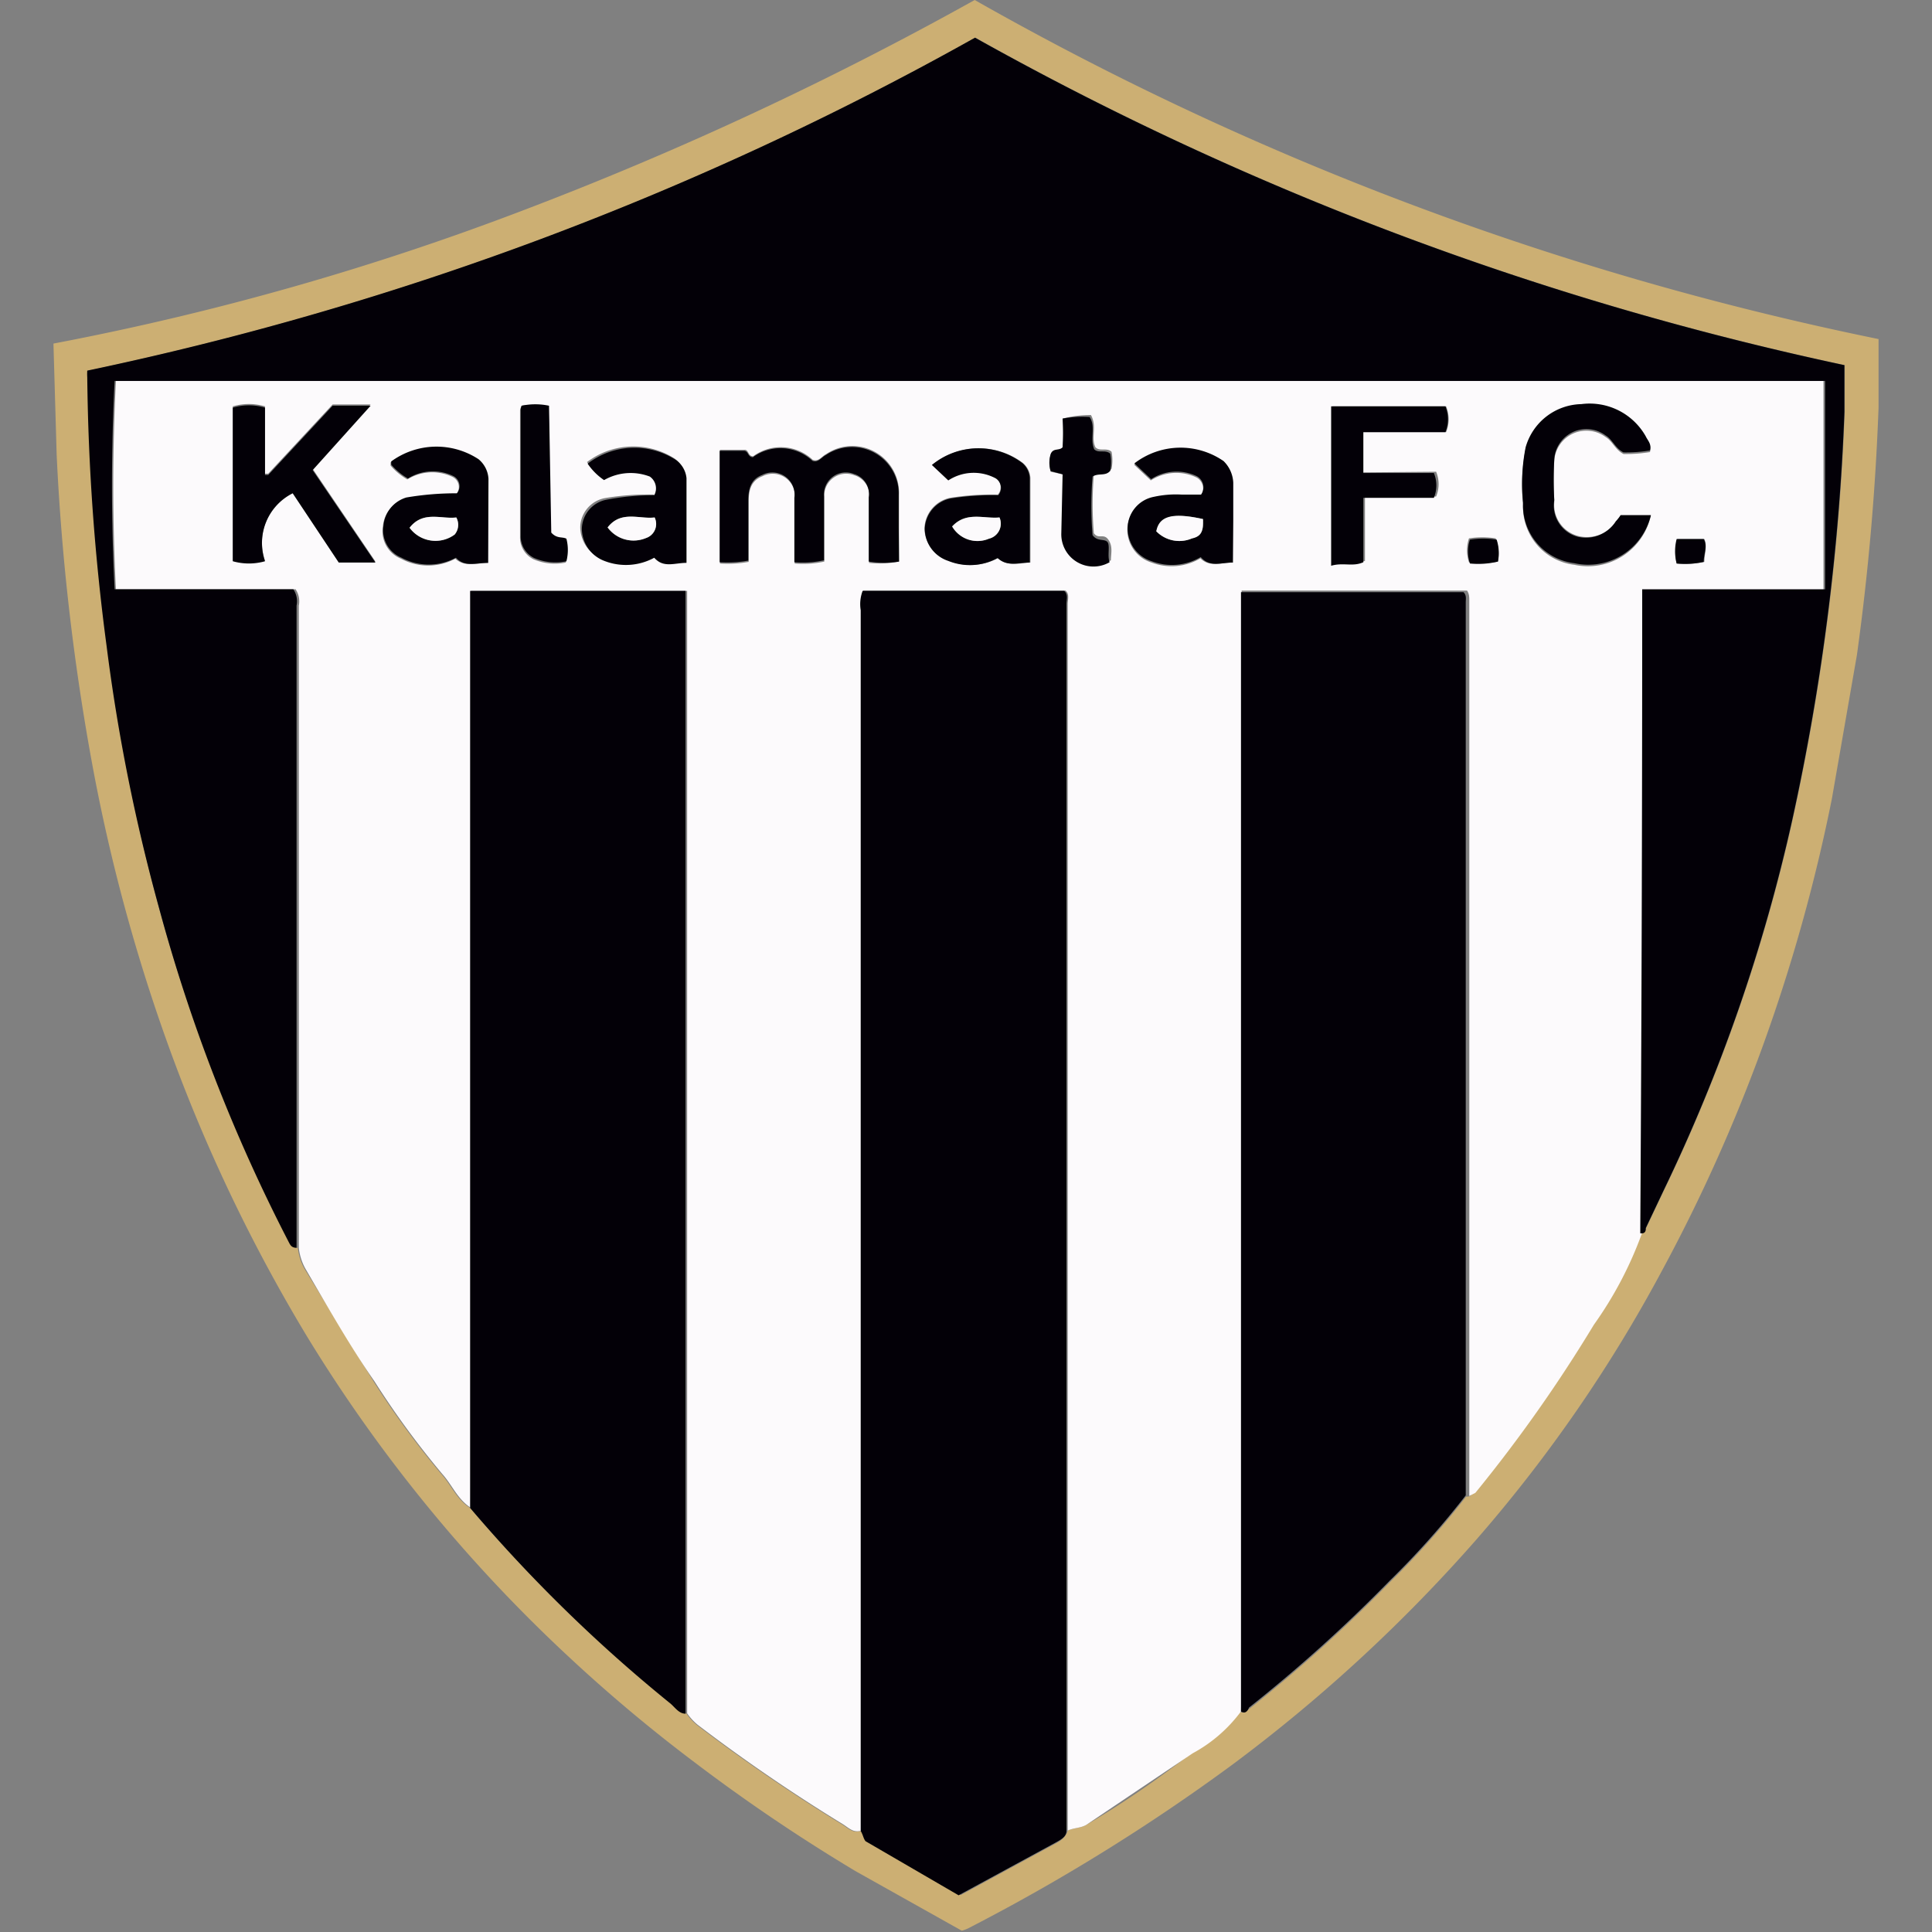 <?xml version="1.0" encoding="iso-8859-1"?>
<svg xmlns="http://www.w3.org/2000/svg" width="60" height="60" xmlns:v="https://vecta.io/nano"><rect width="100%" height="100%" fill="#808080" stroke="none"/><path d="M1.66 10.67a85.88 85.88 0 0 0 14.75-4.2A106.39 106.39 0 0 0 30.27 0a95.5 95.5 0 0 0 28.07 10.53v2.13a76.08 76.08 0 0 1-.67 7.67l-.78 4.48a53.38 53.38 0 0 1-2.14 7.66 51.73 51.73 0 0 1-3.14 7 44.94 44.94 0 0 1-5.74 8.32 49 49 0 0 1-7.58 7 60.63 60.63 0 0 1-8.23 5.1 1.31 1.31 0 0 1-.19.07l-3.3-1.85a55.05 55.05 0 0 1-5-3.38 48.55 48.55 0 0 1-3.9-3.27 47 47 0 0 1-8.12-9.93 51 51 0 0 1-4.3-9 55.29 55.29 0 0 1-2.39-8.82 71.68 71.68 0 0 1-1.1-9.58l-.1-3.46zm31.5 46.18c.19-.09.39-.07.58-.18C34.89 56 36 55.22 37 54.45a4.57 4.57 0 0 0 1.5-1.3c.13.08.2 0 .3-.08a46.31 46.31 0 0 0 4.36-3.93 26 26 0 0 0 2.37-2.66c.06 0 .15 0 .19-.1a45.4 45.4 0 0 0 3.68-5.22 11.83 11.83 0 0 0 1.5-2.86c.13 0 .18 0 .22-.16l.55-1.16a52.84 52.84 0 0 0 4-11.52 71.09 71.09 0 0 0 1.62-12.67v-1.45a96.55 96.55 0 0 1-27-10.17A97.29 97.29 0 0 1 2.74 11.51a1.62 1.62 0 0 0 0 .21 68.5 68.5 0 0 0 .6 8.34 57.78 57.78 0 0 0 1.6 8.14A52.08 52.08 0 0 0 9 38.56c.06.12.1.21.25.19a1.7 1.7 0 0 0 .21.66l2.14 3.49a27.07 27.07 0 0 0 2.1 2.87c.31.34.48.8.9 1.06a46.81 46.81 0 0 0 6.22 6.05c.16.12.28.3.5.34a1.78 1.78 0 0 0 .32.35 53.31 53.31 0 0 0 4.53 3.1c.17.11.32.27.56.19.08.09.08.23.22.31l2.89 1.68 3-1.63c.16-.09.28-.22.32-.37z" fill="#ccaf73"/><path d="M38.54 53.15a4.57 4.57 0 0 1-1.5 1.3l-3.3 2.22c-.19.11-.39.09-.58.18v-.58q0-18.75 0-37.52c0-.14.06-.3-.07-.41h-6.28a1.16 1.16 0 0 0-.06.6q0 17.45 0 34.91v3c-.24.08-.39-.08-.56-.19a53.31 53.31 0 0 1-4.53-3.1 1.78 1.78 0 0 1-.32-.35V18.35h-6.71v27.24 1.24c-.42-.26-.59-.72-.9-1.06a27.07 27.07 0 0 1-2.1-2.87c-.78-1.12-1.45-2.31-2.14-3.49a1.7 1.7 0 0 1-.21-.66v-.53q0-9.7 0-19.41a.67.67 0 0 0-.1-.51H3.6a63.28 63.28 0 0 1 0-6.47h53.03v6.49H51V19q0 9.65 0 19.28a11.83 11.83 0 0 1-1.5 2.86 45.4 45.4 0 0 1-3.68 5.22l-.19.1v-.44-27.37c0-.1 0-.21-.07-.31h-7v34.05l-.02.76zM27.92 17.44v-1.09-1a1.45 1.45 0 0 0-2.26-1.25c-.14.07-.24.25-.42.18a1.45 1.45 0 0 0-1.85-.11c-.17 0-.13-.22-.28-.2h-.75v3.53a3.74 3.74 0 0 0 .89-.05v-1.86c0-.34.06-.66.43-.8a.69.69 0 0 1 1 .71v2a3.08 3.08 0 0 0 .92-.06v-2a.68.68 0 0 1 .93-.68.65.65 0 0 1 .46.72v2a3 3 0 0 0 .93-.04zm-16.26 0l-1.95-2.88 1.8-2h-1.18l-2 2.15h-.1v-2.09a1.76 1.76 0 0 0-1 0v4.79a1.83 1.83 0 0 0 1 0 1.73 1.73 0 0 1 .86-2.11l1.43 2.15zM50.33 16a1.36 1.36 0 0 1-.12.17 1.1 1.1 0 0 1-1.18.48 1 1 0 0 1-.76-1.07 11 11 0 0 1 0-1.28 1 1 0 0 1 1.59-.73c.22.13.3.4.56.53a4.59 4.59 0 0 0 .82-.06c.06-.2-.07-.31-.13-.44a2 2 0 0 0-2-1 1.84 1.84 0 0 0-1.73 1.34 5.82 5.82 0 0 0-.08 1.72 1.81 1.81 0 0 0 1.59 1.88A2 2 0 0 0 51.27 16zm-8-1.33v-1.25h2.58a1.06 1.06 0 0 0 0-.8h-3.52v4.91c.33-.08.62 0 1-.11v-2h2.21a1 1 0 0 0 0-.77zm-12.89.23a1.44 1.44 0 0 1 1.48-.06.35.35 0 0 1 .07.52 8.25 8.25 0 0 0-1.48.1 1 1 0 0 0-.8.94 1.06 1.06 0 0 0 .73 1 1.79 1.79 0 0 0 1.56-.07c.31.28.65.16 1 .14v-2.63a.66.66 0 0 0-.23-.46 2.27 2.27 0 0 0-2.81.06zm-9.13.46a7.88 7.88 0 0 0-1.53.11.94.94 0 0 0-.76.9 1.08 1.08 0 0 0 .7 1 1.84 1.84 0 0 0 1.55-.1c.29.33.64.14 1 .16V14.8a.79.79 0 0 0-.32-.56 2.38 2.38 0 0 0-2.72.11 1.9 1.9 0 0 0 .51.51 1.66 1.66 0 0 1 1.42-.11.45.45 0 0 1 .16.63zm-5.16 2.1V14.9a.85.85 0 0 0-.31-.61 2.38 2.38 0 0 0-2.71.07v.1a2 2 0 0 0 .52.43 1.46 1.46 0 0 1 1.4-.08.35.35 0 0 1 .12.54 9.16 9.16 0 0 0-1.57.13 1 1 0 0 0-.71.87.92.92 0 0 0 .56 1 1.78 1.78 0 0 0 1.69 0c.29.27.63.14 1.02.13zm23.13 0v-1.28-1.19a1 1 0 0 0-.3-.67 2.35 2.35 0 0 0-2.76.11l.52.49a1.45 1.45 0 0 1 1.42-.09.39.39 0 0 1 .13.57h-.6a3.2 3.2 0 0 0-.87.07 1 1 0 0 0-.81 1 1.07 1.07 0 0 0 .75 1 1.76 1.76 0 0 0 1.52-.13c.29.29.64.13 1.01.13zM33 14.73v1.77a1 1 0 0 0 1.5.9c0-.2.07-.43-.08-.64s-.3 0-.45-.2a11 11 0 0 1 0-1.82c.19-.12.4 0 .55-.18a1.35 1.35 0 0 0 0-.53c-.15-.14-.37 0-.5-.14-.15-.3.06-.65-.14-1A3.42 3.42 0 0 0 33 13a6.57 6.57 0 0 1 0 .91c-.11.12-.29 0-.37.21a.9.9 0 0 0 0 .53zM16.2 12.6a.6.6 0 0 0-.05.14v3.94a.75.75 0 0 0 .42.69 1.68 1.68 0 0 0 1 .1 1.38 1.38 0 0 0 0-.7c-.13-.07-.29 0-.47-.19-.14-1.25 0-2.6-.07-3.94a2.06 2.06 0 0 0-.83-.04zm35.87 4.9a2.73 2.73 0 0 0 .86-.05c0-.25.1-.49 0-.71h-.84a1.51 1.51 0 0 0-.02.76zm-5.55-.06a1.35 1.35 0 0 0-.07-.72 2.58 2.58 0 0 0-.83 0 1.18 1.18 0 0 0 0 .74 2.63 2.63 0 0 0 .9-.02z" fill="#fcfafc"/><path d="M50.94 38.3Q51 28.66 51 19v-.7h5.68v-6.47H3.56a63.28 63.28 0 0 0 0 6.47h5.55a.67.67 0 0 1 .1.51q0 9.71 0 19.41v.53c-.15 0-.19-.07-.25-.19A52.08 52.08 0 0 1 4.94 28.2a57.78 57.78 0 0 1-1.63-8.14 68.5 68.5 0 0 1-.6-8.34 1.62 1.62 0 0 1 0-.21A97.29 97.29 0 0 0 30.28 1.17a96.55 96.55 0 0 0 27 10.17v1.45a71.09 71.09 0 0 1-1.62 12.67 52.84 52.84 0 0 1-4 11.52l-.55 1.16c.01.11-.04.18-.17.16zM26.73 56.86v-3q0-17.46 0-34.91a1.16 1.16 0 0 1 .06-.6h6.26c.13.11.07.27.07.41q0 18.77 0 37.52v.58c0 .19-.19.28-.35.37l-3 1.63-2.89-1.68c-.07-.09-.07-.18-.15-.32zm11.81-3.71v-.76-34h6.91c.1.1.07.21.07.31V46v.44a26 26 0 0 1-2.37 2.66 46.31 46.31 0 0 1-4.36 3.93c-.05.12-.12.2-.25.12zM14.6 46.83v-1.24-27.24h6.69v34.87c-.22 0-.34-.22-.5-.34a46.81 46.81 0 0 1-6.19-6.05zm13.32-29.39a3 3 0 0 1-.94 0v-2a.65.65 0 0 0-.46-.72.68.68 0 0 0-.93.68v2a3.08 3.08 0 0 1-.92.06v-2a.69.69 0 0 0-1-.71c-.37.14-.43.46-.43.8v1.86a3.74 3.74 0 0 1-.89.05V14h.75c.15 0 .11.19.28.2a1.45 1.45 0 0 1 1.85.11c.18.07.28-.11.42-.18a1.45 1.45 0 0 1 2.26 1.25v1zm-16.26.03h-1.14l-1.43-2.15a1.73 1.73 0 0 0-.86 2.11 1.83 1.83 0 0 1-1 0v-4.77a1.76 1.76 0 0 1 1 0v2.09h.1l2-2.15h1.18l-1.8 2zM50.33 16h.94a2 2 0 0 1-2.38 1.49 1.81 1.81 0 0 1-1.59-1.88 5.82 5.82 0 0 1 .08-1.72 1.84 1.84 0 0 1 1.73-1.34 2 2 0 0 1 2 1c.06.13.19.24.13.44a4.59 4.59 0 0 1-.82.06c-.26-.13-.34-.4-.56-.53a1 1 0 0 0-1.59.73 11 11 0 0 0 0 1.28 1 1 0 0 0 .73 1.14 1.1 1.1 0 0 0 1.18-.48 1.36 1.36 0 0 0 .15-.19zm-7.99-1.31h2.19a1 1 0 0 1 0 .77h-2.19v2c-.33.15-.62 0-1 .11v-4.95h3.55a1.06 1.06 0 0 1 0 .8h-2.55zm-12.89.23l-.51-.48a2.27 2.27 0 0 1 2.81-.06.66.66 0 0 1 .23.46v2.63c-.36 0-.7.14-1-.14a1.79 1.79 0 0 1-1.53.09 1.06 1.06 0 0 1-.73-1 1 1 0 0 1 .8-.94 8.25 8.25 0 0 1 1.48-.1.35.35 0 0 0-.07-.52 1.44 1.44 0 0 0-1.48.06zm.12 1.43a.91.91 0 0 0 1.14.38.48.48 0 0 0 .33-.66c-.49.05-1.04-.2-1.47.28zm-9.25-.97a.45.45 0 0 0-.14-.58 1.66 1.66 0 0 0-1.42.11 1.9 1.9 0 0 1-.51-.51 2.38 2.38 0 0 1 2.75-.11.79.79 0 0 1 .32.56v2.63c-.37 0-.72.17-1-.16a1.84 1.84 0 0 1-1.55.1 1.08 1.08 0 0 1-.7-1 .94.94 0 0 1 .76-.9 7.88 7.88 0 0 1 1.49-.14zm-1.45 1a1 1 0 0 0 1.19.33.46.46 0 0 0 .27-.64c-.49.06-1.04-.23-1.46.31zm-3.71 1.1c-.39 0-.73.14-1-.16a1.78 1.78 0 0 1-1.69 0 .92.92 0 0 1-.56-1 1 1 0 0 1 .71-.87 9.16 9.16 0 0 1 1.57-.13.35.35 0 0 0-.12-.54 1.46 1.46 0 0 0-1.4.08 2 2 0 0 1-.52-.43v-.1a2.38 2.38 0 0 1 2.71-.07.85.85 0 0 1 .31.61l-.01 2.61zm-2.44-1.09a1 1 0 0 0 1.4.21.47.47 0 0 0 .05-.53c-.48.06-1.03-.22-1.45.32zm25.57 1.08c-.37 0-.72.16-1-.17a1.76 1.76 0 0 1-1.52.13 1.07 1.07 0 0 1-.75-1 1 1 0 0 1 .81-1 3.2 3.2 0 0 1 .87-.07h.6a.39.39 0 0 0-.13-.57 1.45 1.45 0 0 0-1.42.09l-.52-.49a2.35 2.35 0 0 1 2.77-.07 1 1 0 0 1 .3.67v1.19zm-.93-1.35c-.91-.2-1.32-.1-1.45.38a1 1 0 0 0 1.11.22c.29-.07.38-.29.34-.6zM33 14.73l-.37-.1a.9.9 0 0 1 0-.53c.08-.2.26-.09.37-.21a6.57 6.57 0 0 0 0-.89 3.42 3.42 0 0 1 .84-.05c.2.31 0 .66.14 1 .13.14.35 0 .5.14a1.35 1.35 0 0 1 0 .53c-.15.18-.36.06-.55.18a11 11 0 0 0 0 1.82c.15.2.34.11.45.2s0 .44.08.64a1 1 0 0 1-1.5-.9zM16.2 12.6a2.06 2.06 0 0 1 .85 0l.07 3.94c.18.2.34.12.47.19a1.38 1.38 0 0 1 0 .7 1.68 1.68 0 0 1-1-.1.75.75 0 0 1-.42-.69V12.7a.6.6 0 0 1 .03-.1zm35.87 4.9a1.51 1.51 0 0 1 0-.76h.84c.13.22 0 .46 0 .71a2.73 2.73 0 0 1-.84.05zm-5.55-.06a2.63 2.63 0 0 1-.87.06 1.18 1.18 0 0 1 0-.74 2.58 2.58 0 0 1 .83 0 1.35 1.35 0 0 1 .04.68z" fill="#030007"/><path d="M29.57 16.35c.45-.48 1-.23 1.47-.28a.48.48 0 0 1-.33.66.91.91 0 0 1-1.14-.38zm-10.7.03c.42-.54 1-.25 1.46-.31a.46.46 0 0 1-.27.64 1 1 0 0 1-1.19-.33zm-6.15.01c.42-.54 1-.26 1.45-.32a.47.47 0 0 1-.05.53 1 1 0 0 1-1.4-.21zm24.64-.27c0 .31 0 .53-.34.6a1 1 0 0 1-1.11-.22c.09-.5.54-.58 1.45-.38z" fill="#fcfafc"/></svg>